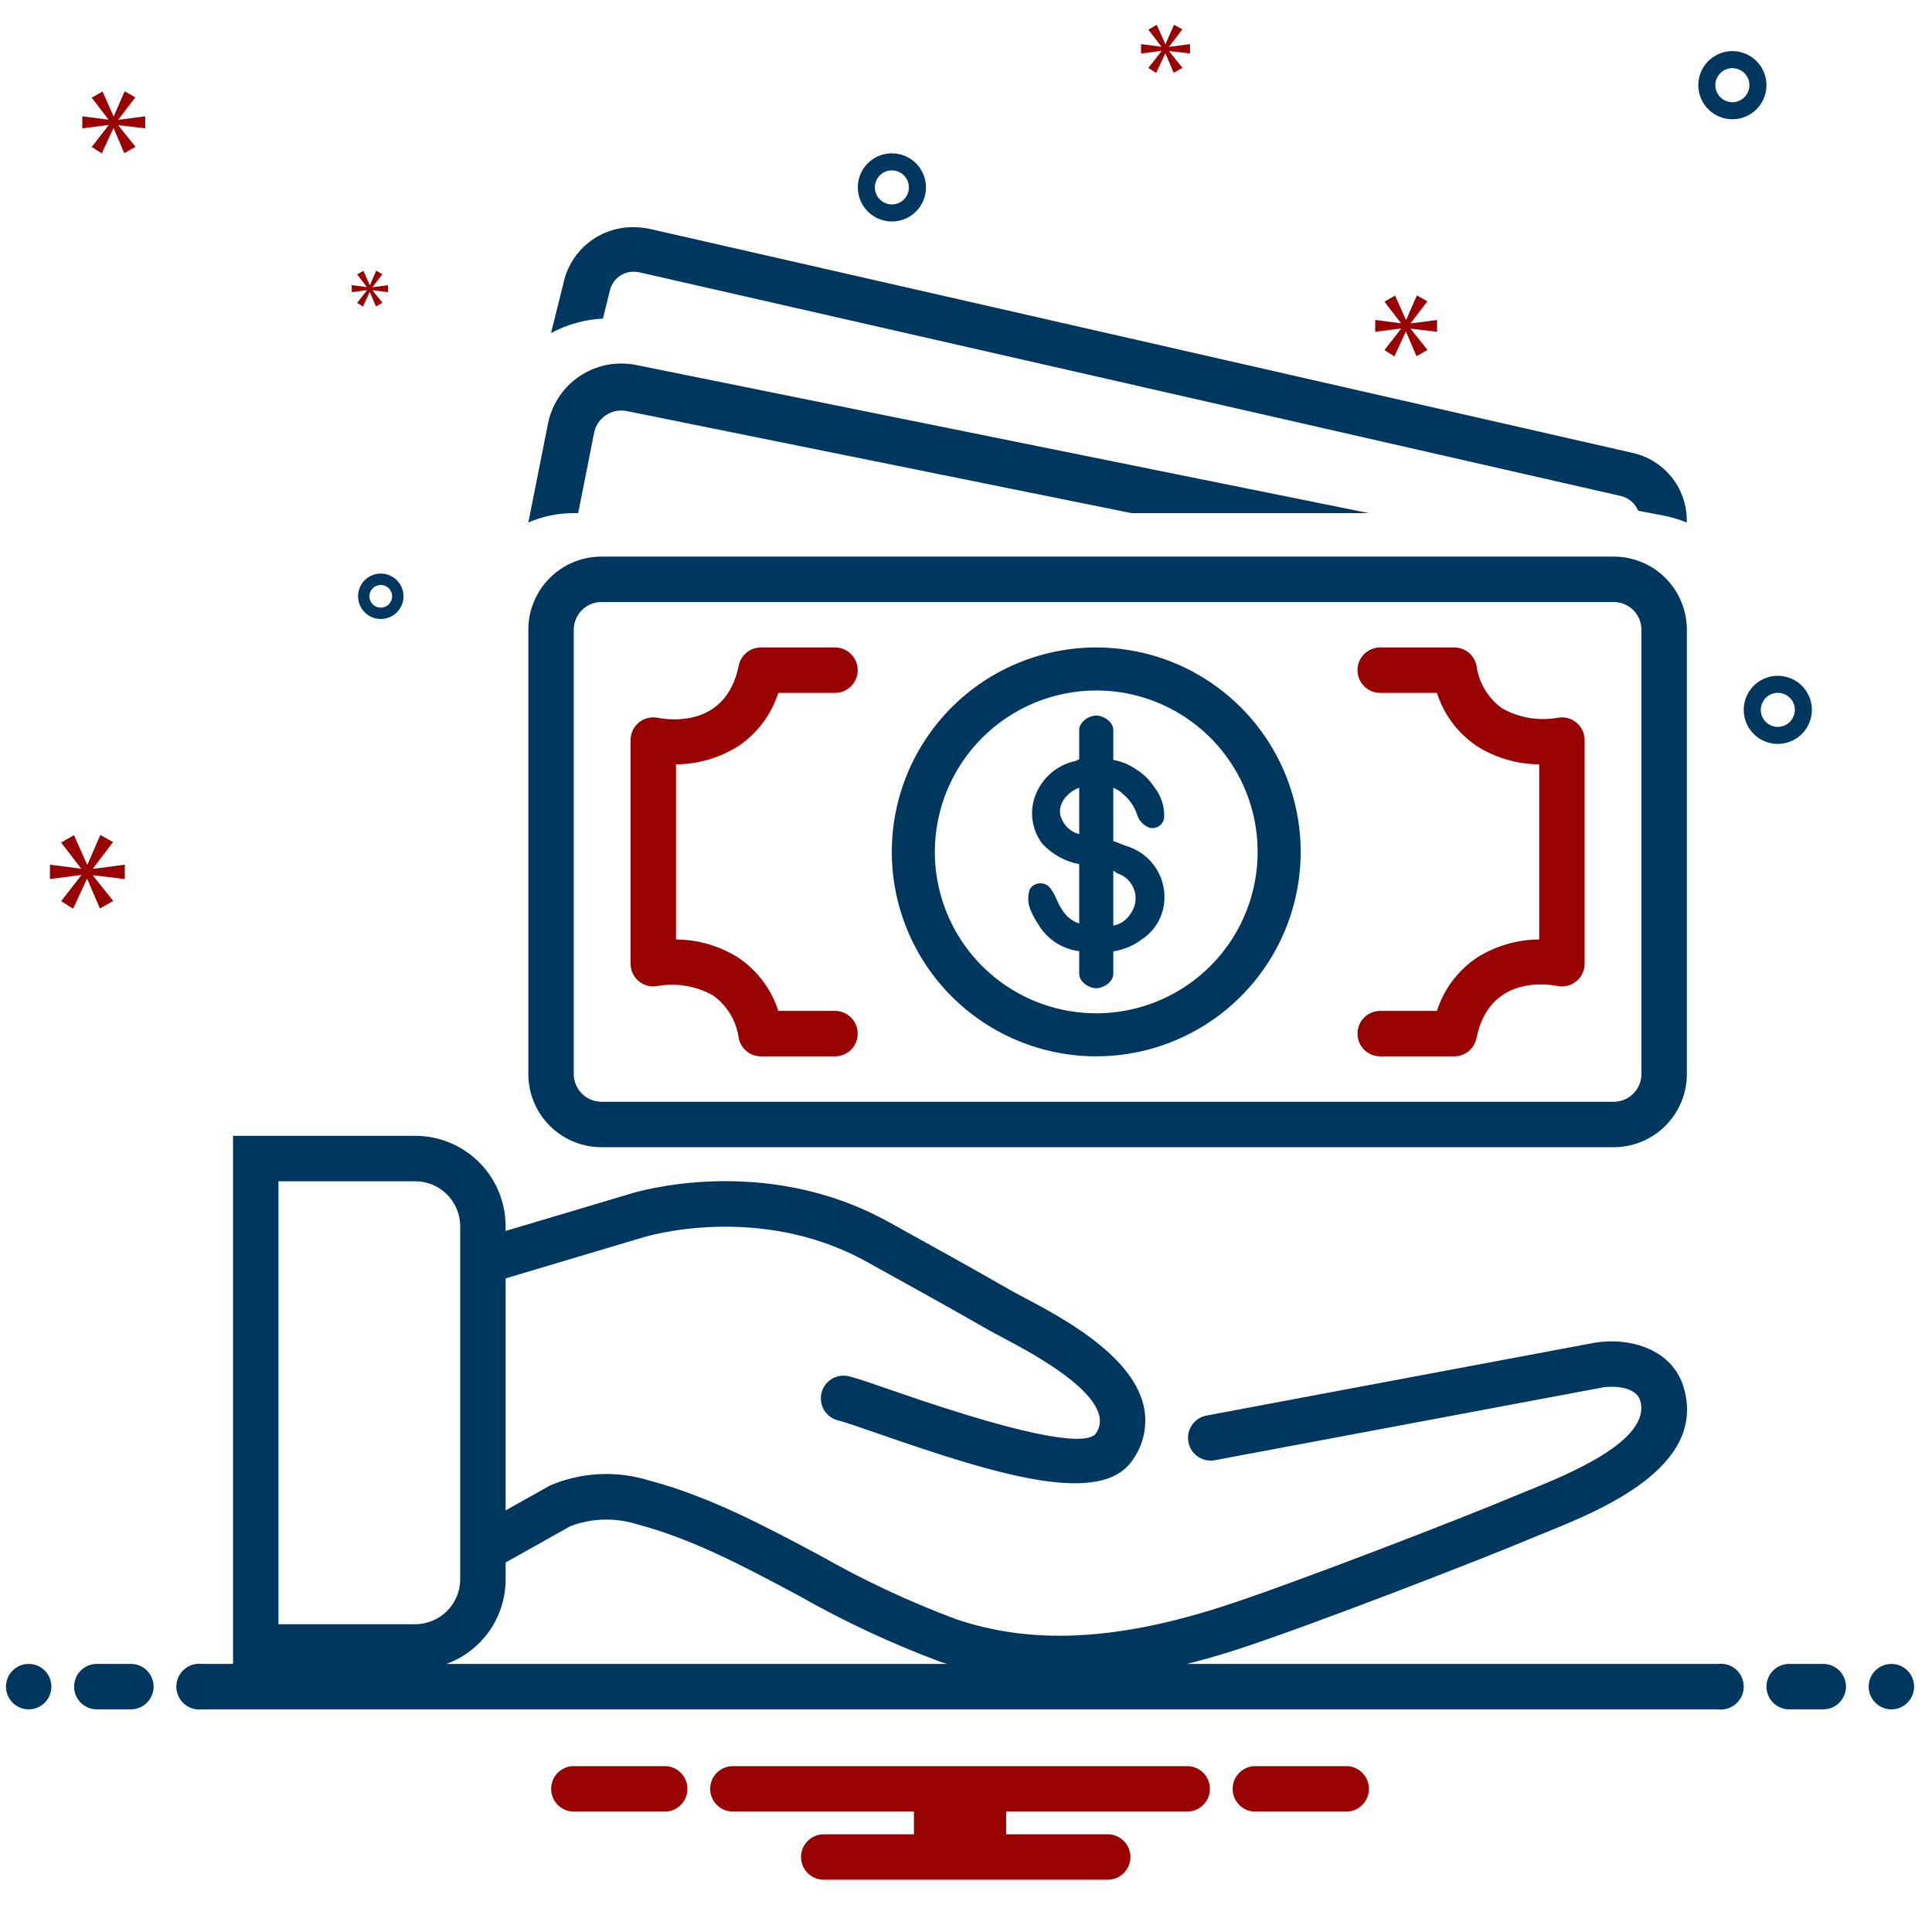 <svg width="81" height="80" viewBox="0 0 81 80" fill="none" xmlns="http://www.w3.org/2000/svg">
<g clip-path="url(#clip0_533_15938)">
<path d="M45.96 44.288C47.655 44.288 49.312 43.785 50.722 42.843C52.132 41.902 53.23 40.563 53.879 38.997C54.528 37.431 54.698 35.707 54.367 34.045C54.036 32.382 53.22 30.855 52.021 29.656C50.823 28.457 49.295 27.641 47.633 27.31C45.97 26.979 44.247 27.149 42.681 27.797C41.114 28.446 39.776 29.544 38.834 30.954C37.892 32.363 37.389 34.02 37.389 35.715C37.389 37.989 38.292 40.169 39.899 41.777C41.507 43.385 43.687 44.288 45.96 44.288ZM45.96 28.949C47.298 28.949 48.607 29.346 49.72 30.09C50.833 30.834 51.7 31.89 52.212 33.127C52.724 34.364 52.858 35.724 52.597 37.037C52.336 38.35 51.691 39.556 50.745 40.502C49.798 41.448 48.593 42.093 47.28 42.354C45.967 42.615 44.606 42.48 43.37 41.968C42.133 41.456 41.077 40.588 40.333 39.475C39.59 38.362 39.193 37.054 39.193 35.715C39.195 33.922 39.909 32.202 41.178 30.933C42.446 29.665 44.166 28.951 45.96 28.949Z" fill="#00375F"/>
<path d="M25.581 12.14C25.64 11.922 25.77 11.73 25.95 11.595C26.13 11.459 26.351 11.388 26.576 11.393C26.66 11.393 26.743 11.402 26.825 11.422L67.936 20.791C68.101 20.827 68.256 20.902 68.386 21.011C68.517 21.12 68.619 21.258 68.683 21.415L69.724 21.613C70.064 21.677 70.397 21.776 70.718 21.907C70.739 21.223 70.517 20.554 70.093 20.018C69.668 19.482 69.067 19.113 68.397 18.977L27.287 9.607C27.053 9.553 26.815 9.526 26.576 9.526C25.916 9.514 25.271 9.723 24.743 10.119C24.215 10.515 23.835 11.076 23.662 11.713L23.103 13.964C23.774 13.602 24.517 13.394 25.279 13.357L25.581 12.14Z" fill="#00375F"/>
<path d="M25.186 48.098H67.686C68.499 48.09 69.276 47.759 69.845 47.178C70.414 46.598 70.73 45.815 70.722 45.002V26.431C70.73 25.618 70.414 24.835 69.845 24.255C69.276 23.674 68.499 23.344 67.686 23.336H25.186C24.373 23.344 23.597 23.674 23.027 24.255C22.458 24.835 22.143 25.618 22.151 26.431V45.002C22.143 45.815 22.458 46.598 23.027 47.178C23.597 47.759 24.373 48.09 25.186 48.098ZM24.055 26.431C24.048 26.123 24.163 25.825 24.375 25.602C24.587 25.379 24.879 25.249 25.186 25.241H67.686C67.994 25.249 68.286 25.379 68.498 25.602C68.71 25.825 68.825 26.123 68.817 26.431V45.002C68.825 45.31 68.71 45.608 68.498 45.831C68.286 46.054 67.994 46.184 67.686 46.193H25.186C24.879 46.184 24.587 46.054 24.375 45.831C24.163 45.608 24.048 45.31 24.055 45.002V26.431Z" fill="#00375F"/>
<path d="M43.525 38.747C43.706 39.055 43.955 39.317 44.253 39.514C44.552 39.71 44.892 39.835 45.246 39.879V40.832C45.246 41.163 45.645 41.431 45.96 41.431C46.276 41.431 46.675 41.163 46.675 40.832V39.888C47.103 39.823 47.509 39.654 47.855 39.395C48.107 39.234 48.321 39.021 48.483 38.77C48.645 38.52 48.752 38.237 48.797 37.942C48.877 37.408 48.761 36.863 48.47 36.408C48.179 35.953 47.733 35.619 47.215 35.468C46.988 35.399 46.904 35.329 46.675 35.262V33.028C46.83 33.087 46.97 33.178 47.086 33.296C47.354 33.515 47.555 33.805 47.666 34.133C47.703 34.264 47.77 34.383 47.862 34.483C47.954 34.582 48.068 34.658 48.195 34.706C48.262 34.722 48.331 34.725 48.399 34.713C48.467 34.702 48.532 34.676 48.589 34.638C48.647 34.6 48.696 34.551 48.733 34.493C48.77 34.435 48.795 34.37 48.806 34.302C48.834 33.833 48.687 33.369 48.394 33.002C48.203 32.708 47.951 32.459 47.655 32.271C47.363 32.063 47.028 31.923 46.675 31.86V30.602C46.675 30.27 46.276 30.002 45.96 30.002C45.645 30.002 45.246 30.27 45.246 30.602V31.84C45.146 31.856 45.189 31.876 45.093 31.904C44.677 31.991 44.293 32.192 43.983 32.485C43.674 32.777 43.451 33.149 43.34 33.56C43.257 33.872 43.248 34.199 43.312 34.516C43.376 34.833 43.511 35.13 43.709 35.386C44.12 35.823 44.657 36.118 45.246 36.232V38.719C44.945 38.62 44.691 38.415 44.529 38.143C44.334 37.871 44.261 37.529 44.053 37.265C44.005 37.192 43.938 37.132 43.86 37.091C43.782 37.05 43.694 37.03 43.606 37.033C43.518 37.035 43.432 37.059 43.356 37.104C43.28 37.148 43.217 37.212 43.172 37.287C43.069 37.596 43.092 37.933 43.237 38.224C43.318 38.407 43.414 38.582 43.525 38.747ZM46.675 36.512C46.785 36.544 46.751 36.579 46.857 36.62C47.024 36.674 47.175 36.768 47.298 36.894C47.421 37.019 47.512 37.172 47.563 37.34C47.615 37.508 47.625 37.686 47.593 37.858C47.562 38.031 47.489 38.194 47.382 38.332C47.304 38.456 47.2 38.562 47.079 38.644C46.957 38.725 46.819 38.78 46.675 38.805L46.675 36.512ZM44.544 34.4C44.208 33.815 44.73 33.211 45.246 33.026V34.971C45.094 34.934 44.952 34.864 44.83 34.765C44.709 34.666 44.611 34.541 44.544 34.4Z" fill="#00375F"/>
<path d="M24.24 21.514L24.909 18.143C24.962 17.881 25.105 17.644 25.312 17.475C25.52 17.305 25.779 17.212 26.047 17.212C26.128 17.212 26.208 17.22 26.287 17.236L47.441 21.514H57.389L26.678 15.304C26.47 15.262 26.259 15.241 26.047 15.241C25.323 15.24 24.621 15.491 24.061 15.95C23.501 16.409 23.117 17.048 22.975 17.759L22.151 21.907C22.744 21.648 23.385 21.514 24.033 21.514L24.24 21.514Z" fill="#00375F"/>
<path d="M72.631 5C72.913 5 73.189 4.916 73.424 4.759C73.659 4.602 73.842 4.379 73.951 4.118C74.059 3.857 74.087 3.57 74.032 3.293C73.977 3.016 73.841 2.761 73.641 2.561C73.441 2.361 73.186 2.225 72.909 2.17C72.632 2.115 72.345 2.143 72.084 2.252C71.823 2.36 71.6 2.543 71.443 2.778C71.286 3.013 71.202 3.289 71.202 3.571C71.203 3.95 71.353 4.313 71.621 4.581C71.889 4.849 72.252 5 72.631 5ZM72.631 2.857C72.772 2.857 72.91 2.899 73.028 2.977C73.145 3.056 73.237 3.168 73.291 3.298C73.345 3.429 73.359 3.572 73.331 3.711C73.304 3.849 73.236 3.977 73.136 4.076C73.036 4.176 72.909 4.244 72.77 4.272C72.632 4.3 72.488 4.285 72.357 4.231C72.227 4.177 72.115 4.086 72.037 3.968C71.958 3.851 71.916 3.713 71.916 3.571C71.917 3.382 71.992 3.2 72.126 3.067C72.26 2.933 72.441 2.857 72.631 2.857Z" fill="#00375F"/>
<path d="M37.393 9.286C37.675 9.286 37.952 9.202 38.187 9.045C38.422 8.888 38.605 8.665 38.713 8.404C38.821 8.143 38.849 7.855 38.794 7.578C38.739 7.301 38.603 7.047 38.403 6.847C38.203 6.647 37.949 6.511 37.672 6.456C37.395 6.401 37.107 6.429 36.846 6.537C36.585 6.645 36.362 6.828 36.205 7.063C36.048 7.298 35.964 7.574 35.964 7.857C35.965 8.236 36.115 8.599 36.383 8.867C36.651 9.135 37.014 9.285 37.393 9.286ZM37.393 7.143C37.534 7.143 37.672 7.185 37.79 7.263C37.907 7.342 37.999 7.453 38.053 7.584C38.107 7.714 38.121 7.858 38.093 7.996C38.066 8.135 37.998 8.262 37.898 8.362C37.798 8.462 37.671 8.53 37.532 8.558C37.394 8.585 37.25 8.571 37.12 8.517C36.989 8.463 36.877 8.371 36.799 8.254C36.721 8.136 36.679 7.998 36.679 7.857C36.679 7.668 36.754 7.486 36.888 7.352C37.022 7.218 37.203 7.143 37.393 7.143Z" fill="#00375F"/>
<path d="M75.964 29.762C75.964 29.479 75.88 29.203 75.723 28.968C75.566 28.733 75.343 28.55 75.082 28.442C74.821 28.334 74.534 28.306 74.257 28.361C73.98 28.416 73.725 28.552 73.525 28.752C73.326 28.951 73.189 29.206 73.134 29.483C73.079 29.76 73.108 30.047 73.216 30.308C73.324 30.57 73.507 30.793 73.742 30.95C73.977 31.107 74.253 31.19 74.535 31.19C74.914 31.19 75.277 31.039 75.545 30.771C75.813 30.504 75.964 30.141 75.964 29.762ZM73.821 29.762C73.821 29.621 73.863 29.483 73.942 29.365C74.02 29.247 74.132 29.156 74.262 29.102C74.393 29.048 74.536 29.034 74.675 29.061C74.813 29.089 74.941 29.157 75.041 29.257C75.141 29.357 75.209 29.484 75.236 29.622C75.264 29.761 75.249 29.905 75.195 30.035C75.141 30.166 75.05 30.277 74.932 30.356C74.815 30.434 74.677 30.476 74.535 30.476C74.346 30.476 74.165 30.401 74.031 30.267C73.897 30.133 73.821 29.951 73.821 29.762Z" fill="#00375F"/>
<path d="M15.964 25.952C16.152 25.952 16.337 25.896 16.493 25.792C16.65 25.687 16.772 25.538 16.844 25.364C16.916 25.19 16.935 24.999 16.898 24.814C16.861 24.629 16.771 24.46 16.637 24.327C16.504 24.193 16.335 24.103 16.15 24.066C15.965 24.029 15.774 24.048 15.6 24.12C15.426 24.192 15.277 24.314 15.172 24.471C15.068 24.628 15.012 24.812 15.012 25C15.012 25.253 15.112 25.495 15.291 25.673C15.47 25.852 15.712 25.952 15.964 25.952ZM15.964 24.524C16.058 24.524 16.15 24.552 16.229 24.604C16.307 24.656 16.368 24.731 16.404 24.818C16.44 24.905 16.45 25 16.431 25.093C16.413 25.185 16.367 25.27 16.301 25.337C16.234 25.403 16.149 25.449 16.057 25.467C15.965 25.485 15.869 25.476 15.782 25.44C15.695 25.404 15.62 25.343 15.568 25.265C15.516 25.186 15.488 25.094 15.488 25C15.488 24.874 15.538 24.753 15.627 24.663C15.717 24.574 15.838 24.524 15.964 24.524Z" fill="#00375F"/>
<path d="M1.202 71.667C1.728 71.667 2.155 71.24 2.155 70.714C2.155 70.188 1.728 69.762 1.202 69.762C0.676 69.762 0.25 70.188 0.25 70.714C0.25 71.24 0.676 71.667 1.202 71.667Z" fill="#00375F"/>
<path d="M5.488 69.762H4.059C3.807 69.762 3.564 69.862 3.386 70.041C3.207 70.219 3.107 70.462 3.107 70.714C3.107 70.967 3.207 71.209 3.386 71.388C3.564 71.566 3.807 71.667 4.059 71.667H5.488C5.74 71.667 5.983 71.566 6.161 71.388C6.34 71.209 6.44 70.967 6.44 70.714C6.44 70.462 6.34 70.219 6.161 70.041C5.983 69.862 5.74 69.762 5.488 69.762Z" fill="#00375F"/>
<path d="M76.441 69.762H75.012C74.759 69.762 74.517 69.862 74.338 70.041C74.16 70.219 74.06 70.462 74.06 70.714C74.06 70.967 74.16 71.209 74.338 71.388C74.517 71.566 74.759 71.667 75.012 71.667H76.441C76.693 71.667 76.935 71.566 77.114 71.388C77.293 71.209 77.393 70.967 77.393 70.714C77.393 70.462 77.293 70.219 77.114 70.041C76.935 69.862 76.693 69.762 76.441 69.762Z" fill="#00375F"/>
<path d="M79.298 71.667C79.824 71.667 80.25 71.24 80.25 70.714C80.25 70.188 79.824 69.762 79.298 69.762C78.772 69.762 78.345 70.188 78.345 70.714C78.345 71.24 78.772 71.667 79.298 71.667Z" fill="#00375F"/>
<path d="M72.022 69.762H49.764C50.398 69.604 51.046 69.42 51.708 69.209C54.759 68.239 62.457 65.238 64.043 64.561C64.23 64.481 64.451 64.393 64.696 64.294C67.087 63.33 71.537 61.537 70.604 58.216C70.141 56.57 68.359 56.063 66.892 56.289C66.79 56.305 56.63 58.213 50.583 59.349C50.335 59.396 50.116 59.539 49.974 59.748C49.831 59.956 49.778 60.213 49.824 60.461C49.871 60.709 50.014 60.928 50.222 61.071C50.43 61.213 50.687 61.267 50.935 61.221C56.455 60.184 66.96 58.212 67.186 58.172C67.734 58.086 68.611 58.166 68.77 58.731C69.241 60.408 65.69 61.839 63.984 62.527C63.725 62.631 63.492 62.725 63.295 62.809C61.729 63.477 54.135 66.438 51.13 67.394C46.721 68.797 43.205 68.951 40.065 67.88C38.105 67.146 36.206 66.256 34.386 65.22C32.105 64.001 29.746 62.74 27.195 62.066C25.843 61.65 24.388 61.722 23.084 62.271C23.062 62.281 23.041 62.292 23.02 62.304L21.198 63.326V53.598L26.985 51.872C27.033 51.856 31.797 50.39 36.323 52.894L36.63 53.064C38.205 53.935 39.833 54.836 41.417 55.745C41.568 55.831 41.772 55.939 42.013 56.067C43.135 56.661 45.764 58.052 46.086 59.346C46.121 59.482 46.123 59.625 46.093 59.763C46.063 59.901 46.002 60.03 45.914 60.14C45.528 60.513 43.748 60.5 37.475 58.319C36.609 58.018 35.983 57.8 35.594 57.703C35.349 57.643 35.09 57.682 34.874 57.813C34.658 57.943 34.503 58.154 34.442 58.398C34.381 58.643 34.42 58.902 34.55 59.119C34.68 59.335 34.89 59.491 35.135 59.552C35.44 59.627 36.093 59.855 36.85 60.118C41.888 61.869 46.165 63.162 47.484 61.217C47.723 60.884 47.887 60.503 47.965 60.101C48.043 59.698 48.032 59.284 47.935 58.886C47.407 56.766 44.477 55.216 42.903 54.383C42.686 54.268 42.501 54.171 42.365 54.093C40.768 53.176 39.133 52.272 37.553 51.397L37.245 51.227C32.01 48.331 26.635 49.985 26.425 50.051L21.198 51.61V51.391C21.193 50.386 20.789 49.424 20.074 48.717C19.36 48.01 18.394 47.616 17.389 47.621H9.77V69.762H8.478C8.342 69.744 8.205 69.756 8.074 69.795C7.943 69.835 7.823 69.902 7.72 69.993C7.617 70.083 7.535 70.194 7.479 70.318C7.422 70.443 7.393 70.578 7.393 70.714C7.393 70.851 7.422 70.986 7.479 71.111C7.535 71.235 7.617 71.346 7.72 71.436C7.823 71.526 7.943 71.593 8.074 71.633C8.205 71.673 8.342 71.684 8.478 71.667H72.022C72.158 71.684 72.295 71.673 72.426 71.633C72.557 71.593 72.677 71.526 72.78 71.436C72.883 71.346 72.965 71.235 73.022 71.111C73.078 70.986 73.107 70.851 73.107 70.714C73.107 70.578 73.078 70.443 73.022 70.318C72.965 70.194 72.883 70.083 72.78 69.993C72.677 69.902 72.557 69.835 72.426 69.795C72.295 69.756 72.158 69.744 72.022 69.762ZM11.675 49.526H17.389C17.889 49.522 18.37 49.715 18.727 50.065C19.084 50.414 19.288 50.891 19.294 51.391V66.233C19.288 66.733 19.084 67.209 18.727 67.559C18.37 67.909 17.889 68.102 17.389 68.098H11.675V49.526ZM21.198 66.233V65.51L23.918 63.984C24.814 63.648 25.796 63.621 26.708 63.907C29.044 64.525 31.203 65.678 33.488 66.9C35.397 67.986 37.391 68.917 39.45 69.683C39.539 69.713 39.63 69.734 39.719 69.762H18.718C19.442 69.498 20.069 69.018 20.513 68.387C20.956 67.756 21.196 67.004 21.198 66.233Z" fill="#00375F"/>
<path d="M66.085 30.289C65.975 30.2 65.847 30.137 65.71 30.103C65.572 30.07 65.429 30.067 65.291 30.096C64.497 30.233 63.681 30.093 62.979 29.699C62.687 29.49 62.44 29.223 62.255 28.915C62.07 28.607 61.95 28.265 61.902 27.908C61.859 27.693 61.742 27.499 61.572 27.36C61.402 27.221 61.189 27.145 60.969 27.145H57.865C57.612 27.145 57.37 27.246 57.191 27.424C57.013 27.603 56.913 27.845 56.913 28.098C56.913 28.35 57.013 28.593 57.191 28.771C57.37 28.95 57.612 29.05 57.865 29.05H60.242C60.536 29.966 61.131 30.755 61.93 31.29C62.71 31.779 63.611 32.041 64.532 32.045V39.388C63.611 39.393 62.71 39.655 61.93 40.144C61.131 40.678 60.536 41.468 60.242 42.383H57.865C57.612 42.383 57.37 42.484 57.191 42.662C57.013 42.841 56.913 43.083 56.913 43.336C56.913 43.588 57.013 43.831 57.191 44.009C57.37 44.188 57.612 44.288 57.865 44.288H60.969C61.189 44.288 61.402 44.212 61.572 44.073C61.742 43.934 61.859 43.74 61.902 43.525C62.432 40.914 64.821 41.248 65.291 41.337C65.429 41.366 65.572 41.364 65.71 41.331C65.847 41.297 65.976 41.233 66.085 41.144C66.195 41.055 66.284 40.942 66.344 40.814C66.405 40.686 66.436 40.547 66.436 40.405V31.028C66.436 30.887 66.405 30.747 66.344 30.619C66.284 30.491 66.195 30.379 66.085 30.289Z" fill="#990202"/>
<path d="M27.582 41.337C28.376 41.2 29.192 41.34 29.894 41.734C30.186 41.943 30.433 42.21 30.618 42.518C30.803 42.826 30.923 43.169 30.971 43.525C31.014 43.74 31.131 43.934 31.301 44.073C31.471 44.212 31.684 44.288 31.904 44.288H35.008C35.261 44.288 35.503 44.188 35.681 44.009C35.86 43.831 35.96 43.588 35.96 43.336C35.96 43.083 35.86 42.841 35.681 42.662C35.503 42.484 35.261 42.383 35.008 42.383H32.631C32.337 41.468 31.742 40.678 30.943 40.144C30.163 39.655 29.262 39.393 28.341 39.388V32.045C29.262 32.041 30.163 31.779 30.943 31.29C31.742 30.755 32.337 29.966 32.631 29.05H35.008C35.261 29.05 35.503 28.95 35.681 28.771C35.86 28.593 35.96 28.35 35.96 28.098C35.96 27.845 35.86 27.603 35.681 27.424C35.503 27.246 35.261 27.145 35.008 27.145H31.904C31.684 27.145 31.471 27.221 31.301 27.36C31.131 27.499 31.014 27.693 30.971 27.908C30.441 30.52 28.052 30.187 27.582 30.096C27.444 30.067 27.301 30.069 27.163 30.103C27.026 30.136 26.897 30.2 26.788 30.289C26.678 30.379 26.589 30.491 26.529 30.619C26.468 30.747 26.436 30.887 26.436 31.028V40.405C26.436 40.547 26.468 40.686 26.529 40.814C26.589 40.942 26.678 41.055 26.788 41.144C26.897 41.233 27.026 41.297 27.163 41.331C27.301 41.364 27.444 41.366 27.582 41.337Z" fill="#990202"/>
<path d="M3.898 36.412L4.738 35.307L4.207 35.006L3.668 36.244H3.65L3.102 35.015L2.563 35.324L3.394 36.403V36.42L2.094 36.253V36.854L3.403 36.686V36.703L2.563 37.782L3.067 38.1L3.641 36.854H3.659L4.189 38.091L4.747 37.773L3.898 36.712V36.695L5.232 36.854V36.253L3.898 36.429V36.412Z" fill="#990202"/>
<path d="M4.966 5.01L5.672 4.081L5.226 3.828L4.773 4.868H4.758L4.298 3.836L3.844 4.096L4.543 5.002V5.017L3.45 4.876V5.381L4.55 5.24V5.255L3.844 6.161L4.267 6.429L4.751 5.381H4.765L5.211 6.421L5.679 6.154L4.966 5.262V5.247L6.088 5.381V4.876L4.966 5.024V5.01Z" fill="#990202"/>
<path d="M15.622 12.033L16.029 11.497L15.772 11.351L15.51 11.952H15.502L15.236 11.355L14.974 11.505L15.377 12.029V12.037L14.747 11.956V12.248L15.382 12.166V12.175L14.974 12.698L15.219 12.852L15.498 12.248H15.506L15.763 12.848L16.034 12.694L15.622 12.179V12.17L16.269 12.248V11.956L15.622 12.042V12.033Z" fill="#990202"/>
<path d="M58.737 13.787L58.043 14.679L58.46 14.942L58.935 13.911H58.949L59.388 14.934L59.848 14.671L59.147 13.794V13.78L60.25 13.911V13.414L59.147 13.56V13.546L59.842 12.632L59.403 12.384L58.957 13.407H58.942L58.489 12.391L58.043 12.647L58.73 13.539V13.553L57.656 13.414V13.911L58.737 13.772V13.787Z" fill="#990202"/>
<path d="M48.695 2.145L48.145 2.85L48.475 3.058L48.851 2.243H48.862L49.209 3.052L49.573 2.844L49.018 2.15V2.139L49.891 2.243V1.85L49.018 1.966V1.954L49.568 1.231L49.221 1.035L48.868 1.844H48.856L48.498 1.04L48.145 1.243L48.689 1.948V1.96L47.839 1.85V2.243L48.695 2.133V2.145Z" fill="#990202"/>
<path d="M56.514 74.048H52.558C52.318 74.067 52.095 74.175 51.932 74.352C51.769 74.528 51.679 74.76 51.679 75C51.679 75.24 51.769 75.472 51.932 75.648C52.095 75.825 52.318 75.933 52.558 75.952H56.514C56.753 75.933 56.977 75.825 57.14 75.648C57.303 75.472 57.393 75.24 57.393 75C57.393 74.76 57.303 74.528 57.14 74.352C56.977 74.175 56.753 74.067 56.514 74.048Z" fill="#990202"/>
<path d="M27.942 74.048H23.986C23.747 74.067 23.523 74.175 23.36 74.352C23.197 74.528 23.107 74.76 23.107 75C23.107 75.24 23.197 75.472 23.36 75.648C23.523 75.825 23.747 75.933 23.986 75.952H27.942C28.181 75.933 28.405 75.825 28.568 75.648C28.731 75.472 28.821 75.24 28.821 75C28.821 74.76 28.731 74.528 28.568 74.352C28.405 74.175 28.181 74.067 27.942 74.048Z" fill="#990202"/>
<path d="M49.774 74.048H30.726C30.474 74.048 30.232 74.148 30.053 74.327C29.874 74.505 29.774 74.747 29.774 75C29.774 75.253 29.874 75.495 30.053 75.673C30.232 75.852 30.474 75.952 30.726 75.952H38.317V76.905H34.536C34.283 76.905 34.041 77.005 33.862 77.184C33.684 77.362 33.583 77.605 33.583 77.857C33.583 78.11 33.684 78.352 33.862 78.531C34.041 78.709 34.283 78.809 34.536 78.809H46.441C46.693 78.809 46.935 78.709 47.114 78.531C47.293 78.352 47.393 78.11 47.393 77.857C47.393 77.605 47.293 77.362 47.114 77.184C46.935 77.005 46.693 76.905 46.441 76.905H42.183V75.952H49.774C50.026 75.952 50.269 75.852 50.447 75.673C50.626 75.495 50.726 75.253 50.726 75C50.726 74.747 50.626 74.505 50.447 74.327C50.269 74.148 50.026 74.048 49.774 74.048Z" fill="#990202"/>
</g>
<defs>
<clipPath id="clip0_533_15938">
<rect width="80" height="80" fill="white" transform="translate(0.25)"/>
</clipPath>
</defs>
</svg>
